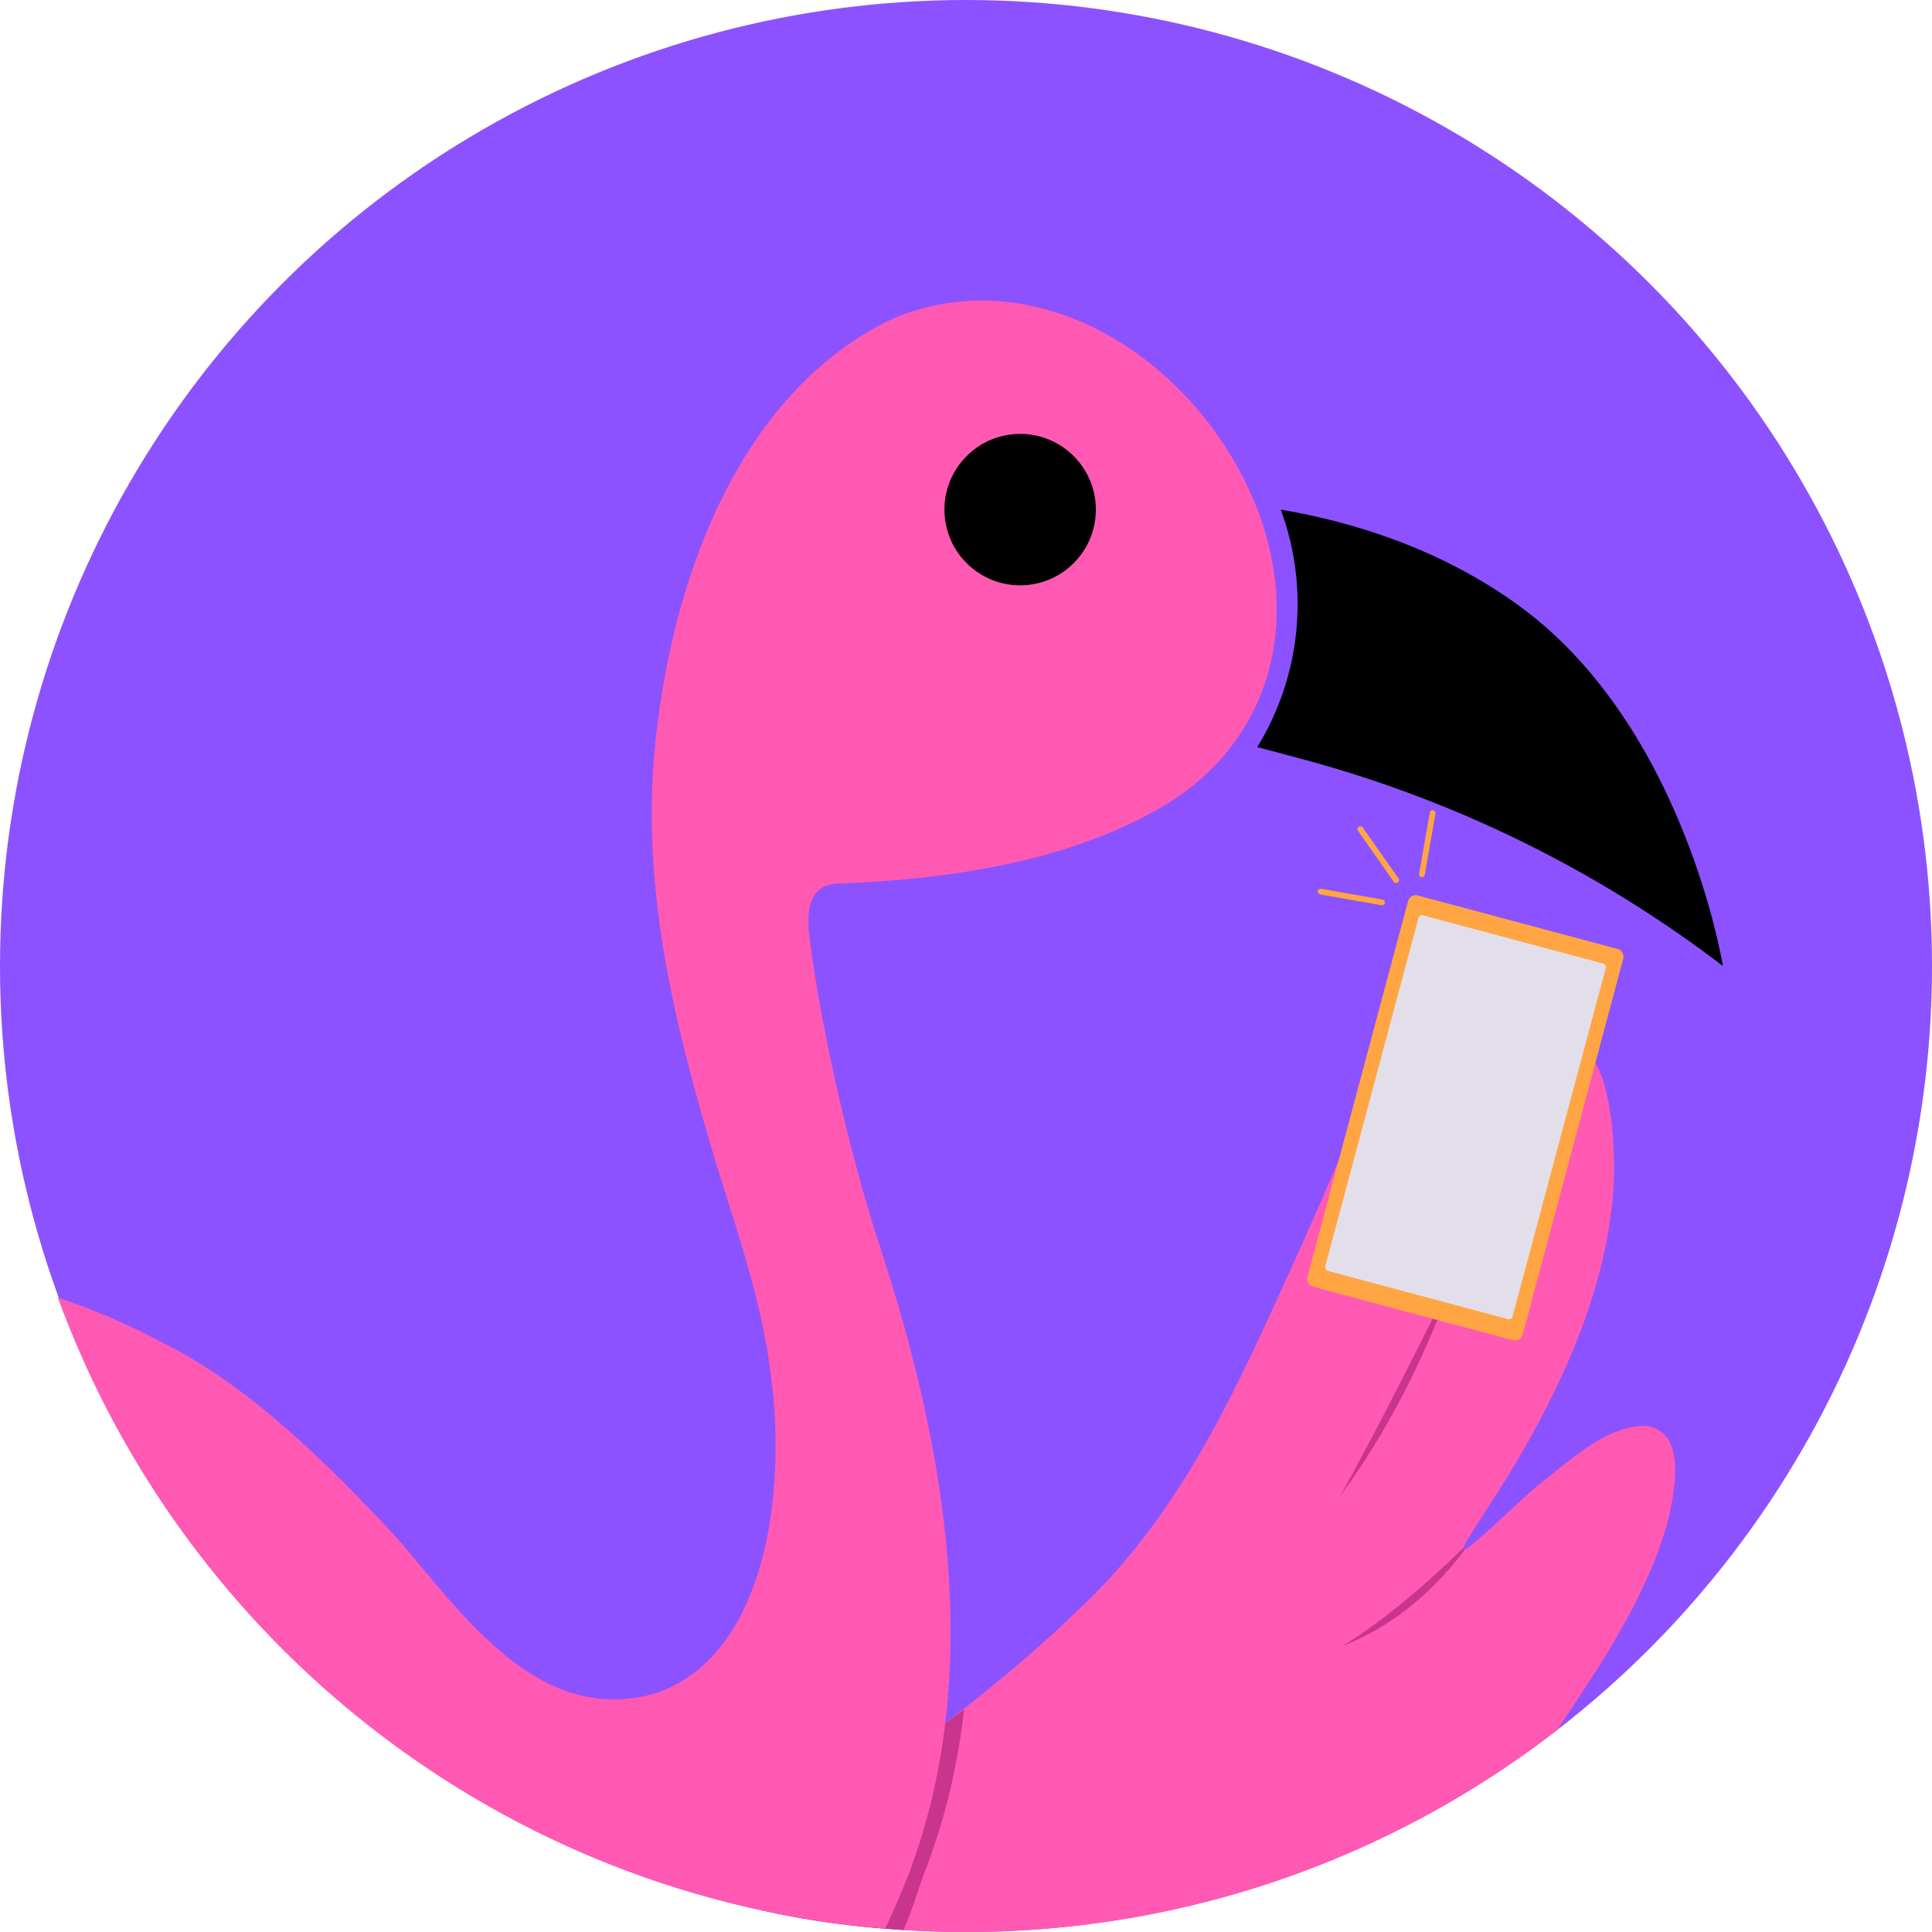 <svg xmlns="http://www.w3.org/2000/svg" id="a" data-name="Calque 1" width="1080" height="1080" viewBox="0 0 1080 1080"><circle cx="540" cy="540" r="540" fill="#8c52ff"></circle><g><path d="M540.026,1080c124.548,0,239.227-42.189,330.582-113.022,3.511-5.439,7.815-11.865,12.617-19.114,18.655-28.074,40.805-64.649,49.564-99.388,6.277-27.303,5.791-47.651-11.656-51.361-21.938-1.013-42.193,18.139-59.99,32.116-7.796,5.464-44.822,42.876-43.134,36.044.905-2.781,6.135-10.747,13.497-22.167,31.406-47.829,62.2-107.303,69.142-165.809,5.353-35.542-1.745-112.164-31.346-86.503-13.882,15.115-21.428,36.704-29.884,56.444-8.449,19.751-24.421,65.545-30.521,76.127-1.507,1.352.915-9.962,4.417-29.216,3.781-20.555,7.735-50.474,5.787-74.858-.734-26.396-16.274-68.118-42.977-30.108-14.109,21.544-23.478,50.619-34.969,76.138-7.817,18.154-16.405,37.275-24.84,55.607-29.747,65.664-60.542,130.002-114.614,179.993-33.547,32.66-76.381,65.505-113.03,91.794-18.461,13.392-29.756,21.501-35.487,33.554l-.194.406c-5.885,13.572-6.628,29.53-7.288,45.1,30.63,5.396,62.146,8.224,94.324,8.224Z" fill="#ff59b3"></path><path d="M749.412,835.985c25.539-34.947,45.493-73.953,60.459-114.555-.359.711-.711,1.397-1.021,1.935-.394.354-.513-.178-.421-1.472-18.742,37.697-39.01,77.853-59.017,114.092Z" fill="#c9358d"></path><path d="M819.144,865.89c-.891.399-1.304.25-1.09-.616.002-.006.008-.017.01-.023-20.849,20.328-42.815,39.326-67.525,54.896,27.454-10.714,51.097-30.64,68.604-54.257Z" fill="#c9358d"></path></g><path d="M504.151,953.685H208.193c82.233,67.256,169.491,117.896,296.89,125.198,4.55-9.725,8.743-24.861,12.789-35.005,10.962-28.718,17.685-58.324,21.044-88.344l-35.826,26.593,1.061-28.441Z" fill="#c9358d"></path><path d="M620.378,187.894c-23.112-13.182-47.532-19.856-71.561-19.852-15.658,0-31.15,2.831-45.996,8.544l-1.98.82c-7.19,3.18-14.115,6.939-20.728,11.189-74.416,47.82-106.041,146.063-114.043,229.537-7.725,80.602,11.498,156.681,34.536,233.197,12.361,39.728,25.556,77.055,30.363,118.073,8.506,61.768-1.408,155.426-64.266,177.111-66.508,19.159-109.153-45.903-145.343-87.4-37.503-40.116-80.947-83.87-130.404-108.538-19.146-10.186-38.736-18.551-58.645-25.248,70.715,193.537,249.018,335.25,462.507,352.805,4.55-9.725,8.853-19.661,12.899-29.806,42.942-112.495,21.166-238.587-15.391-350.085-11.67-35.591-21.186-73.415-28.922-110.486-4.064-19.479-7.527-39.083-10.283-58.791-1.869-13.366-4.275-34.333,15.27-35.051,65.947-2.427,131.132-13.116,183.005-43.919,61.47-37.218,79.507-109.668,44.884-180.282-16.917-34.496-43.868-63.552-75.903-81.818Z" fill="#ff59b3"></path><path d="M715.96,284.878c39.496,6.706,89.046,21.506,133.519,53.988,92.221,67.364,113.629,201.134,113.629,201.134-70.212-53.637-150.267-92.977-235.627-115.787l-24.663-6.591c24.051-39.173,29.595-88.121,13.142-132.745Z"></path><circle cx="570.27" cy="284.878" r="42.322"></circle><g><rect x="756.881" y="511.673" width="124.526" height="226.411" rx="4.295" ry="4.295" transform="translate(189.371 -190.509) rotate(14.981)" fill="#ffa543"></rect><rect x="765.036" y="521.678" width="108.392" height="205.742" rx="2.075" ry="2.075" transform="translate(189.289 -190.543) rotate(14.981)" fill="#e2dfea"></rect><g><g id="b" data-name="&amp;lt;R&#xE9;p&#xE9;tition radiale&amp;gt;"><path d="M774.16,504.436c0,.092-.007.187-.024.281-.154.877-.99,1.464-1.868,1.309l-34.325-6.031c-.877-.155-1.464-.992-1.309-1.868.154-.877.99-1.464,1.868-1.309l34.325,6.031c.782.138,1.333.818,1.333,1.586Z" fill="#ffa543"></path></g><g id="c" data-name="&amp;lt;R&#xE9;p&#xE9;tition radiale&amp;gt;"><path d="M781.595,493.152c-.065.065-.137.127-.216.182-.729.511-1.735.335-2.247-.395l-20.007-28.536c-.51-.73-.333-1.737.395-2.247.729-.511,1.735-.335,2.247.395l20.007,28.536c.456.65.365,1.521-.179,2.065Z" fill="#ffa543"></path></g><g id="d" data-name="&amp;lt;R&#xE9;p&#xE9;tition radiale&amp;gt;"><path d="M794.832,490.429c-.092,0-.187-.007-.281-.024-.877-.154-1.464-.99-1.309-1.868l6.031-34.325c.155-.877.992-1.464,1.868-1.309.877.154,1.464.99,1.309,1.868l-6.031,34.325c-.138.782-.818,1.333-1.586,1.333Z" fill="#ffa543"></path></g></g></g></svg>